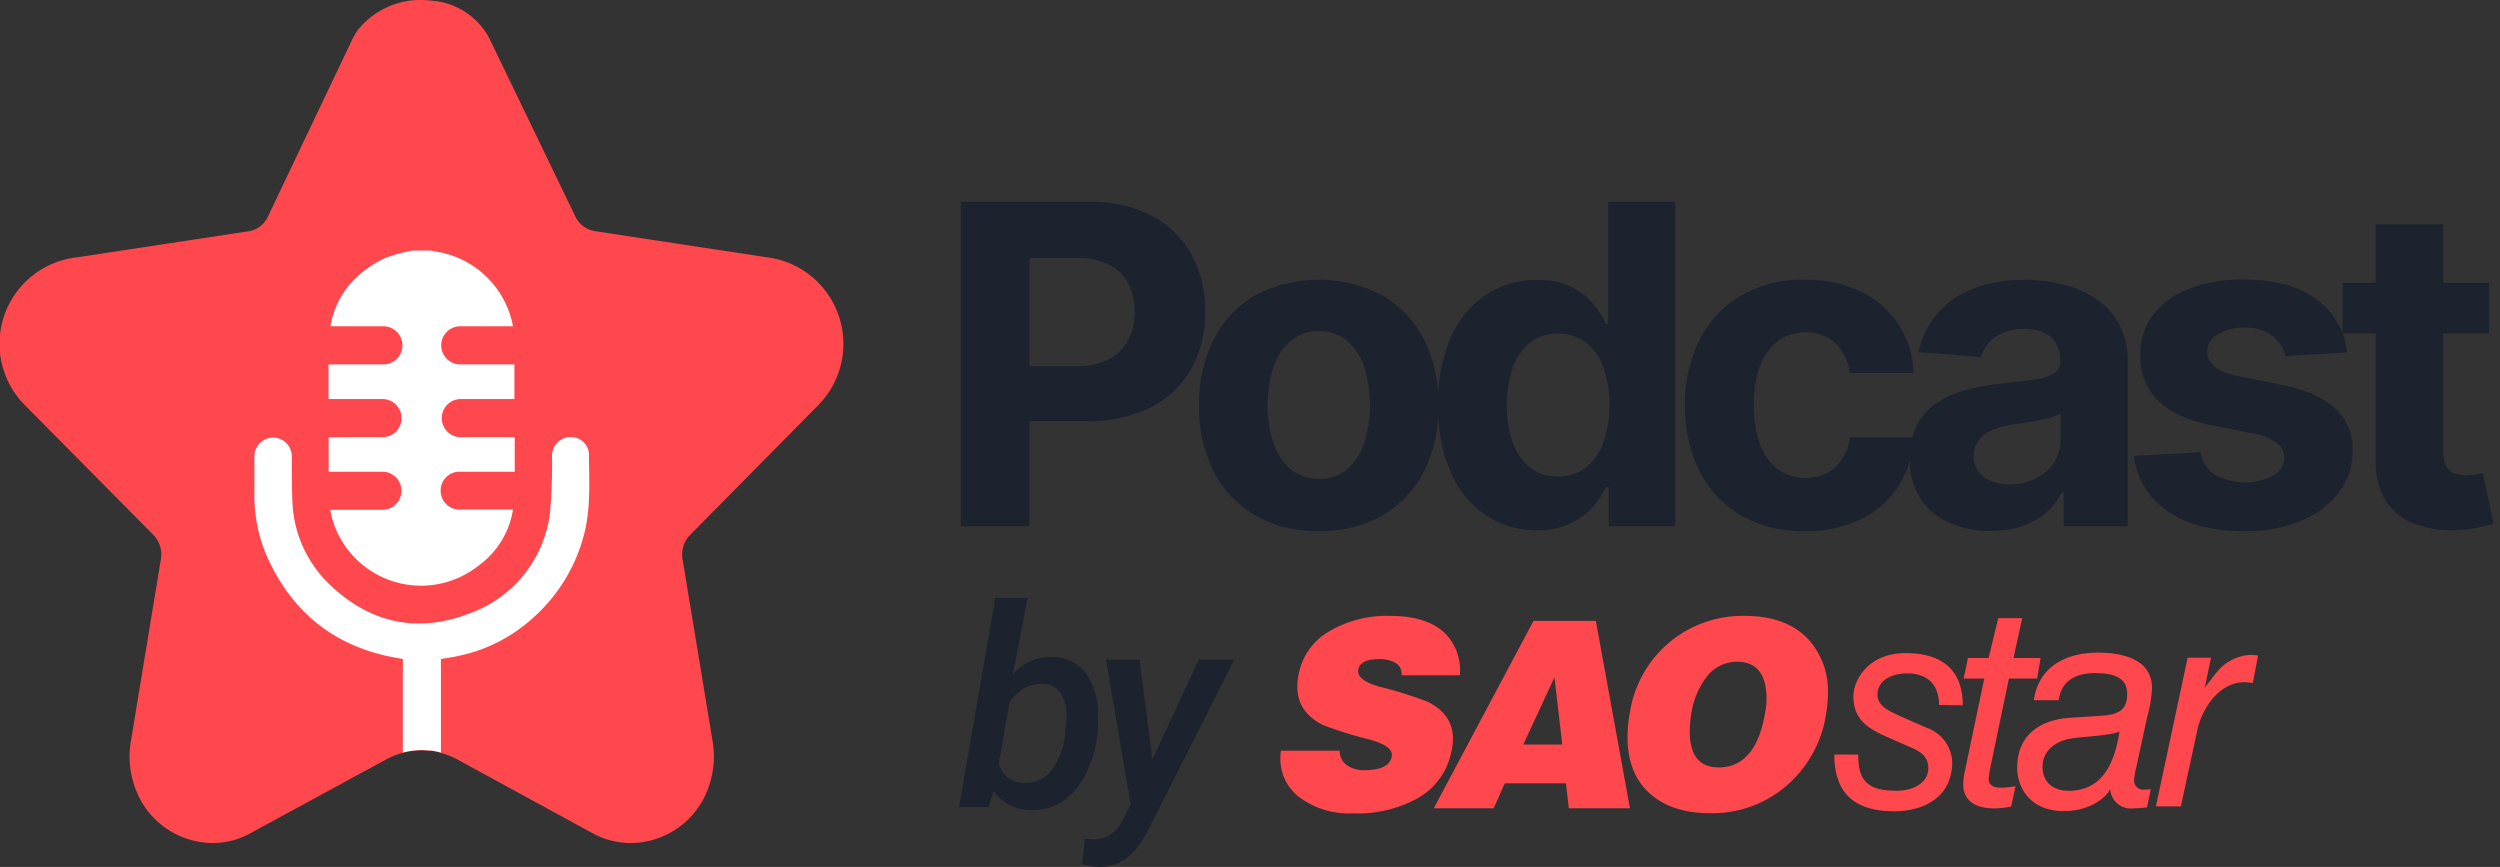 <svg width="248" height="86" fill="none" xmlns="http://www.w3.org/2000/svg"><rect width="100%" height="100%" fill="#333333" stroke="none"/><path d="M68.469 53.052a2.777 2.777 0 0 0-.761 2.412l2.944 17.834a9.133 9.133 0 0 1-1.058 6.302 8.237 8.237 0 0 1-7.006 4.031 7.91 7.91 0 0 1-3.84-.995L45.39 75.35a7.826 7.826 0 0 0-1.682-.668 7.419 7.419 0 0 0-.965-.204c-.321 0-.618-.043-.915-.043a7.8 7.8 0 0 0-1.898.247 7.699 7.699 0 0 0-1.651.668l-13.401 7.285a7.693 7.693 0 0 1-3.797.995 8.218 8.218 0 0 1-7-4.031 9.065 9.065 0 0 1-1.058-6.302l2.938-17.834a2.745 2.745 0 0 0-.76-2.412L2.473 40.196a8.627 8.627 0 0 1 5.108-14.663l17.036-2.585a2.536 2.536 0 0 0 1.973-1.49l8.268-17.364c.184-.405.407-.79.668-1.15A7.934 7.934 0 0 1 41.828 0c.306.005.611.026.915.062a7.037 7.037 0 0 1 5.826 3.797l8.496 17.6a2.622 2.622 0 0 0 1.992 1.477l17.005 2.585a8.658 8.658 0 0 1 5.108 14.675L68.47 53.052z" fill="#FF474E"/><path d="M43.714 48.692a1.855 1.855 0 0 0 1.855 1.855h5.319a8.467 8.467 0 0 1-3.42 5.566 9.17 9.17 0 0 1-14.458-4.465 7.203 7.203 0 0 1-.235-1.076h5.262a1.892 1.892 0 0 0 0-3.778h-5.435v-3.426h5.435a1.892 1.892 0 0 0 0-3.779H32.59v-3.438h5.436a1.892 1.892 0 0 0 0-3.785h-5.25c.532-3.017 2.35-5.244 5.293-6.71.763-.31 1.554-.543 2.363-.698.154-.043.315-.074.451-.105h1.855c.297.062.575.124.872.167a9.196 9.196 0 0 1 7.279 7.347H45.6a1.893 1.893 0 0 0 0 3.784h5.43v3.438H45.6a1.893 1.893 0 0 0 0 3.779h5.46v3.426H45.6a1.855 1.855 0 0 0-1.886 1.898z" fill="#fff"/><path d="M57.919 53.095a16.641 16.641 0 0 1-4.947 8.113 15.75 15.75 0 0 1-7.706 3.902c-.494.112-1.008.174-1.527.266v9.276a7.418 7.418 0 0 0-.965-.204c-.321 0-.618-.043-.915-.043a7.796 7.796 0 0 0-1.898.247v-9.276c-.619-.13-1.305-.222-1.948-.39-5.615-1.372-9.43-4.872-11.67-10.116a15.1 15.1 0 0 1-1.106-5.992v-3.612a1.855 1.855 0 0 1 3.71 0c0 1.521 0 3.03.062 4.558a11.973 11.973 0 0 0 3.852 8.305c4.001 3.766 8.701 4.681 13.747 2.708a12.151 12.151 0 0 0 7.953-9.98 53.57 53.57 0 0 0 .198-5.646 1.856 1.856 0 0 1 2.01-1.856 1.793 1.793 0 0 1 1.65 1.583c.013 2.727.217 5.467-.5 8.157z" fill="#fff"/><path d="M95.313 52.21V20.012h12.702a12.99 12.99 0 0 1 6.246 1.392 9.62 9.62 0 0 1 3.939 3.852 11.574 11.574 0 0 1 1.36 5.67 11.312 11.312 0 0 1-1.385 5.66 9.56 9.56 0 0 1-4.001 3.82 13.542 13.542 0 0 1-6.326 1.367h-8.101v-5.454h7a6.867 6.867 0 0 0 3.247-.686 4.479 4.479 0 0 0 1.917-1.899 6.047 6.047 0 0 0 .637-2.813 5.975 5.975 0 0 0-.619-2.808A4.414 4.414 0 0 0 110 26.257a7.076 7.076 0 0 0-3.271-.668h-4.589v26.622h-6.827zm35.514.477a12.306 12.306 0 0 1-6.326-1.565 10.583 10.583 0 0 1-4.112-4.372 14.042 14.042 0 0 1-1.447-6.517 14.093 14.093 0 0 1 1.447-6.55 10.547 10.547 0 0 1 4.112-4.371 13.576 13.576 0 0 1 12.653 0 10.553 10.553 0 0 1 4.112 4.372 14.105 14.105 0 0 1 1.447 6.549 14.055 14.055 0 0 1-1.447 6.517 10.59 10.59 0 0 1-4.112 4.372 12.31 12.31 0 0 1-6.327 1.565zm.031-5.188a4.15 4.15 0 0 0 2.783-.953c.787-.7 1.371-1.599 1.688-2.603a12.554 12.554 0 0 0 0-7.514 5.859 5.859 0 0 0-1.688-2.61 4.094 4.094 0 0 0-2.783-.958 4.213 4.213 0 0 0-2.82.959 5.75 5.75 0 0 0-1.713 2.61 12.57 12.57 0 0 0 0 7.513c.32 1.01.913 1.91 1.713 2.603a4.276 4.276 0 0 0 2.82.953z" fill="#1D232E"/><path d="M152.44 52.606a9.039 9.039 0 0 1-4.947-1.422 9.684 9.684 0 0 1-3.525-4.199 16.002 16.002 0 0 1-1.298-6.802 15.832 15.832 0 0 1 1.335-6.914 9.619 9.619 0 0 1 3.562-4.13 9.078 9.078 0 0 1 4.886-1.38 7.499 7.499 0 0 1 3.382.687 6.857 6.857 0 0 1 2.202 1.694c.51.607.94 1.276 1.28 1.992h.204V20.01h6.678v32.2h-6.616v-3.865h-.285a8.813 8.813 0 0 1-1.329 1.991 6.703 6.703 0 0 1-2.22 1.608 7.72 7.72 0 0 1-3.309.661zm2.121-5.33a4.28 4.28 0 0 0 2.746-.897 5.564 5.564 0 0 0 1.731-2.473c.43-1.204.64-2.476.619-3.754a10.517 10.517 0 0 0-.619-3.71 5.328 5.328 0 0 0-1.731-2.474 4.402 4.402 0 0 0-2.752-.866 4.331 4.331 0 0 0-2.783.897 5.495 5.495 0 0 0-1.713 2.474 11.942 11.942 0 0 0 0 7.42 5.6 5.6 0 0 0 1.732 2.486c.792.61 1.771.927 2.77.897zm24.476 5.411a12.31 12.31 0 0 1-6.375-1.583 10.513 10.513 0 0 1-4.088-4.39 14.221 14.221 0 0 1-1.422-6.481 14.106 14.106 0 0 1 1.441-6.518 10.613 10.613 0 0 1 4.093-4.385 12.112 12.112 0 0 1 6.32-1.583 12.553 12.553 0 0 1 5.535 1.15 9.276 9.276 0 0 1 3.76 3.222 9.546 9.546 0 0 1 1.546 4.873h-6.345a4.886 4.886 0 0 0-1.404-2.912 4.083 4.083 0 0 0-2.98-1.113 4.49 4.49 0 0 0-2.709.84 5.47 5.47 0 0 0-1.806 2.474 10.523 10.523 0 0 0-.618 3.884 10.69 10.69 0 0 0 .618 3.927c.35.98.974 1.839 1.8 2.473a4.767 4.767 0 0 0 4.786.383 3.988 3.988 0 0 0 1.528-1.379 5.22 5.22 0 0 0 .791-2.176h6.339a9.904 9.904 0 0 1-1.521 4.842 9.182 9.182 0 0 1-3.711 3.277 12.365 12.365 0 0 1-5.578 1.175z" fill="#1D232E"/><path d="M197.478 52.669a9.898 9.898 0 0 1-4.119-.81 6.468 6.468 0 0 1-2.85-2.388 7.11 7.11 0 0 1-1.052-3.982 7.02 7.02 0 0 1 .742-3.383 5.992 5.992 0 0 1 2.01-2.201 9.676 9.676 0 0 1 2.9-1.237 22.057 22.057 0 0 1 3.42-.618 83.07 83.07 0 0 0 3.401-.415 4.702 4.702 0 0 0 1.855-.618 1.3 1.3 0 0 0 .594-1.15v-.093a2.903 2.903 0 0 0-.927-2.319 3.911 3.911 0 0 0-2.647-.816 4.768 4.768 0 0 0-2.882.791 3.771 3.771 0 0 0-1.416 1.992l-6.184-.501a8.497 8.497 0 0 1 1.855-3.816 8.991 8.991 0 0 1 3.574-2.473 13.74 13.74 0 0 1 5.09-.872 15.465 15.465 0 0 1 3.859.476c1.168.282 2.276.772 3.271 1.447a7.206 7.206 0 0 1 2.282 2.541 7.738 7.738 0 0 1 .828 3.71v16.277h-6.357v-3.358h-.185a6.816 6.816 0 0 1-1.558 1.991 7.065 7.065 0 0 1-2.344 1.336 9.65 9.65 0 0 1-3.16.489zm1.917-4.62a5.52 5.52 0 0 0 2.609-.618 4.537 4.537 0 0 0 1.781-1.596 4.142 4.142 0 0 0 .619-2.275v-2.542a3.473 3.473 0 0 1-.86.371c-.406.122-.819.221-1.237.297-.451.093-.896.167-1.348.235l-1.236.18c-.708.095-1.4.282-2.06.556a3.284 3.284 0 0 0-1.366 1.014 2.475 2.475 0 0 0-.489 1.577 2.394 2.394 0 0 0 1.002 2.084 4.242 4.242 0 0 0 2.585.717zm33.443-13.097l-6.135.377a3.237 3.237 0 0 0-.674-1.429 3.827 3.827 0 0 0-1.36-1.02 4.856 4.856 0 0 0-2.004-.384c-.92-.03-1.83.197-2.628.656a1.954 1.954 0 0 0-1.07 1.731 1.855 1.855 0 0 0 .693 1.466c.704.503 1.518.831 2.374.959l4.372.878c2.346.482 4.096 1.26 5.25 2.331a5.49 5.49 0 0 1 1.726 4.211 6.608 6.608 0 0 1-1.392 4.168 9.06 9.06 0 0 1-3.803 2.79 14.403 14.403 0 0 1-5.565 1.001c-3.195 0-5.739-.668-7.631-2.003a7.762 7.762 0 0 1-3.327-5.467l6.629-.346a3.361 3.361 0 0 0 1.441 2.226 6.183 6.183 0 0 0 5.782.08 2.097 2.097 0 0 0 1.094-1.775 1.85 1.85 0 0 0-.804-1.496 5.564 5.564 0 0 0-2.325-.91l-4.186-.828c-2.358-.478-4.111-1.303-5.257-2.473a6.071 6.071 0 0 1-1.725-4.447 6.516 6.516 0 0 1 1.268-4.013 8.034 8.034 0 0 1 3.568-2.591 14.568 14.568 0 0 1 5.405-.915c3.046 0 5.448.645 7.204 1.935a7.485 7.485 0 0 1 3.08 5.288z" fill="#1D232E"/><path d="M246.918 28.063v5.033h-14.544v-5.033h14.544zm-11.242-5.801h6.697V44.79c-.027.497.071.992.285 1.44.169.327.45.581.791.718.379.143.782.212 1.188.204.317 0 .633-.03.946-.086l.723-.136 1.051 5.015c-.333.105-.81.229-1.416.37-.728.158-1.469.245-2.214.26-1.44.1-2.884-.11-4.236-.618a5.906 5.906 0 0 1-2.826-2.294 7.006 7.006 0 0 1-.989-3.927V22.262zM108.874 72.809a11.798 11.798 0 0 1-1.199 4.032 6.549 6.549 0 0 1-2.295 2.672 5.39 5.39 0 0 1-3.092.822 4.326 4.326 0 0 1-3.71-1.855l-.513 1.59h-2.931l3.593-20.754h3.215l-1.459 7.55a4.948 4.948 0 0 1 3.877-1.688 4.158 4.158 0 0 1 3.321 1.559 6.684 6.684 0 0 1 1.237 4.106c.019.656.005 1.312-.044 1.966zm-3.092-1.811a3.808 3.808 0 0 0-.618-2.3 2.099 2.099 0 0 0-1.756-.86c-1.286-.037-2.377.58-3.272 1.855l-1.05 6.048a2.555 2.555 0 0 0 2.553 1.91 3.19 3.19 0 0 0 2.672-1.236 7.087 7.087 0 0 0 1.342-3.618c.092-.767.129-1.367.142-1.8h-.013z" fill="#1D232E"/><path d="M114.322 75.326l4.595-9.894h3.525l-8.658 17.148c-1.212 2.309-2.803 3.449-4.774 3.42a7.599 7.599 0 0 1-1.663-.272l.272-2.542.581.056a3.247 3.247 0 0 0 1.917-.44 3.705 3.705 0 0 0 1.274-1.49l.767-1.515-2.443-14.365h3.321l1.286 9.894z" fill="#1D232E"/><path d="M144.815 66.984h-5.782a1.237 1.237 0 0 0-.618-1.236 3.129 3.129 0 0 0-1.564-.365c-1.291 0-1.996.352-2.115 1.057-.12.705.62 1.274 2.22 1.707 1.567.39 3.11.873 4.619 1.447 1.707.825 2.56 2.061 2.56 3.71-.003.33-.038.66-.105.984a6.86 6.86 0 0 1-3.277 4.83 12.37 12.37 0 0 1-6.537 1.57 8.287 8.287 0 0 1-5.318-1.602 4.771 4.771 0 0 1-1.886-3.87c-.001-.251.018-.501.056-.75h5.831a1.728 1.728 0 0 0 .723 1.447 2.84 2.84 0 0 0 1.676.49c1.686 0 2.608-.456 2.765-1.367.123-.693-.619-1.237-2.22-1.682a36.358 36.358 0 0 1-4.62-1.441c-1.688-.847-2.529-2.109-2.529-3.797.001-.355.034-.709.099-1.057a6.267 6.267 0 0 1 3.092-4.447 11.204 11.204 0 0 1 6.017-1.515c2.44 0 4.256.577 5.448 1.732a5.204 5.204 0 0 1 1.465 4.155zm3.358 13.197h-5.942l9.894-18.59h6.184l3.382 18.59h-6.066l-.285-2.474h-6.066l-1.101 2.474zm6.803-6.326l-.773-6.66-3.092 6.66h3.865zm18.119-12.758c2.72 0 4.811.767 6.27 2.3a7.598 7.598 0 0 1 1.967 5.424 11.505 11.505 0 0 1-.18 1.96 11.64 11.64 0 0 1-4.106 7.31 11.247 11.247 0 0 1-7.39 2.578c-2.56 0-4.57-.661-6.029-1.985-1.459-1.323-2.185-3.19-2.177-5.602.004-.789.08-1.576.229-2.35a11.288 11.288 0 0 1 11.416-9.635zm-.854 4.545a3.811 3.811 0 0 0-3.092 1.707 7.984 7.984 0 0 0-1.373 3.432c-.097.58-.149 1.168-.154 1.757 0 2.395.956 3.59 2.869 3.586 2.445 0 3.976-1.78 4.595-5.343.101-.492.153-.993.154-1.496-.02-2.461-1.02-3.675-2.999-3.642zm20.11 4.298c0-2.12-1.236-3.141-3.166-3.141-1.237 0-2.937.513-2.937 2.12 0 1.157 1.237 1.64 2.115 2.066l2.826 1.237a3.76 3.76 0 0 1 2.473 3.364c0 3.507-2.826 4.892-5.769 4.892-3.754 0-5.931-1.639-5.931-5.628h2.375c0 2.517.816 3.593 3.809 3.593 1.614 0 3.142-.767 3.142-2.232 0-1.107-.681-1.583-1.528-1.98l-2.659-1.162c-1.806-.816-3.246-1.694-3.246-4.013 0-1.496 1.385-4.267 5.2-4.267 3.562 0 5.652 1.639 5.652 5.176l-2.356-.025zm4.49-2.628h-2.047l.427-2.04h2.047l.958-3.952h2.375l-.86 3.951h2.684l-.34 2.041h-2.801l-1.775 8.503c-.109.475-.185.956-.229 1.44 0 .62.451.879 1.132.879.512 0 1.023-.048 1.527-.142l-.427 2.003a8.033 8.033 0 0 1-1.669.198c-1.856 0-3.092-.73-3.092-2.4.003-.312.032-.625.086-.933l2.004-9.548z" fill="#FF474E"/><path d="M211.923 76.1c-.114.435-.191.88-.228 1.329a.914.914 0 0 0 .319.687.914.914 0 0 0 .726.216c.207-.005.413-.024.618-.056l-.365 1.806c-.459.065-.921.102-1.385.111a2.034 2.034 0 0 1-2.263-1.855h-.056c-.198.538-1.725 2.121-4.551 2.121-3.389 0-4.632-2.375-4.632-4.298 0-3.308 2.319-4.718 5.089-4.947l3.445-.229c1.948-.142 2.374-.933 2.374-2.145 0-1.528-1.131-2.066-3.19-2.066-2.06 0-3.365.878-3.593 2.684h-2.474c.476-3.358 3.222-4.718 6.357-4.718 2.375 0 5.368.618 5.368 3.53a12.76 12.76 0 0 1-.483 2.858l-1.076 4.971zm-1.669-3.532c-.761.334-2.344.42-4.267.619-2.09.204-3.364 1.274-3.364 2.888 0 1.614 1.162 2.374 2.603 2.374 3.136-.03 4.49-2.387 5.028-5.88zm6.759-7.321h2.319l-.619 2.968s.99-1.299 1.188-1.528a4.594 4.594 0 0 1 3.389-1.725l.711.056-.514 2.715c-.253 0-.531-.056-.816-.056-2.826 0-4.409 3.135-4.718 4.86l-1.614 7.458h-2.474l3.148-14.748z" fill="#FF474E"/></svg>